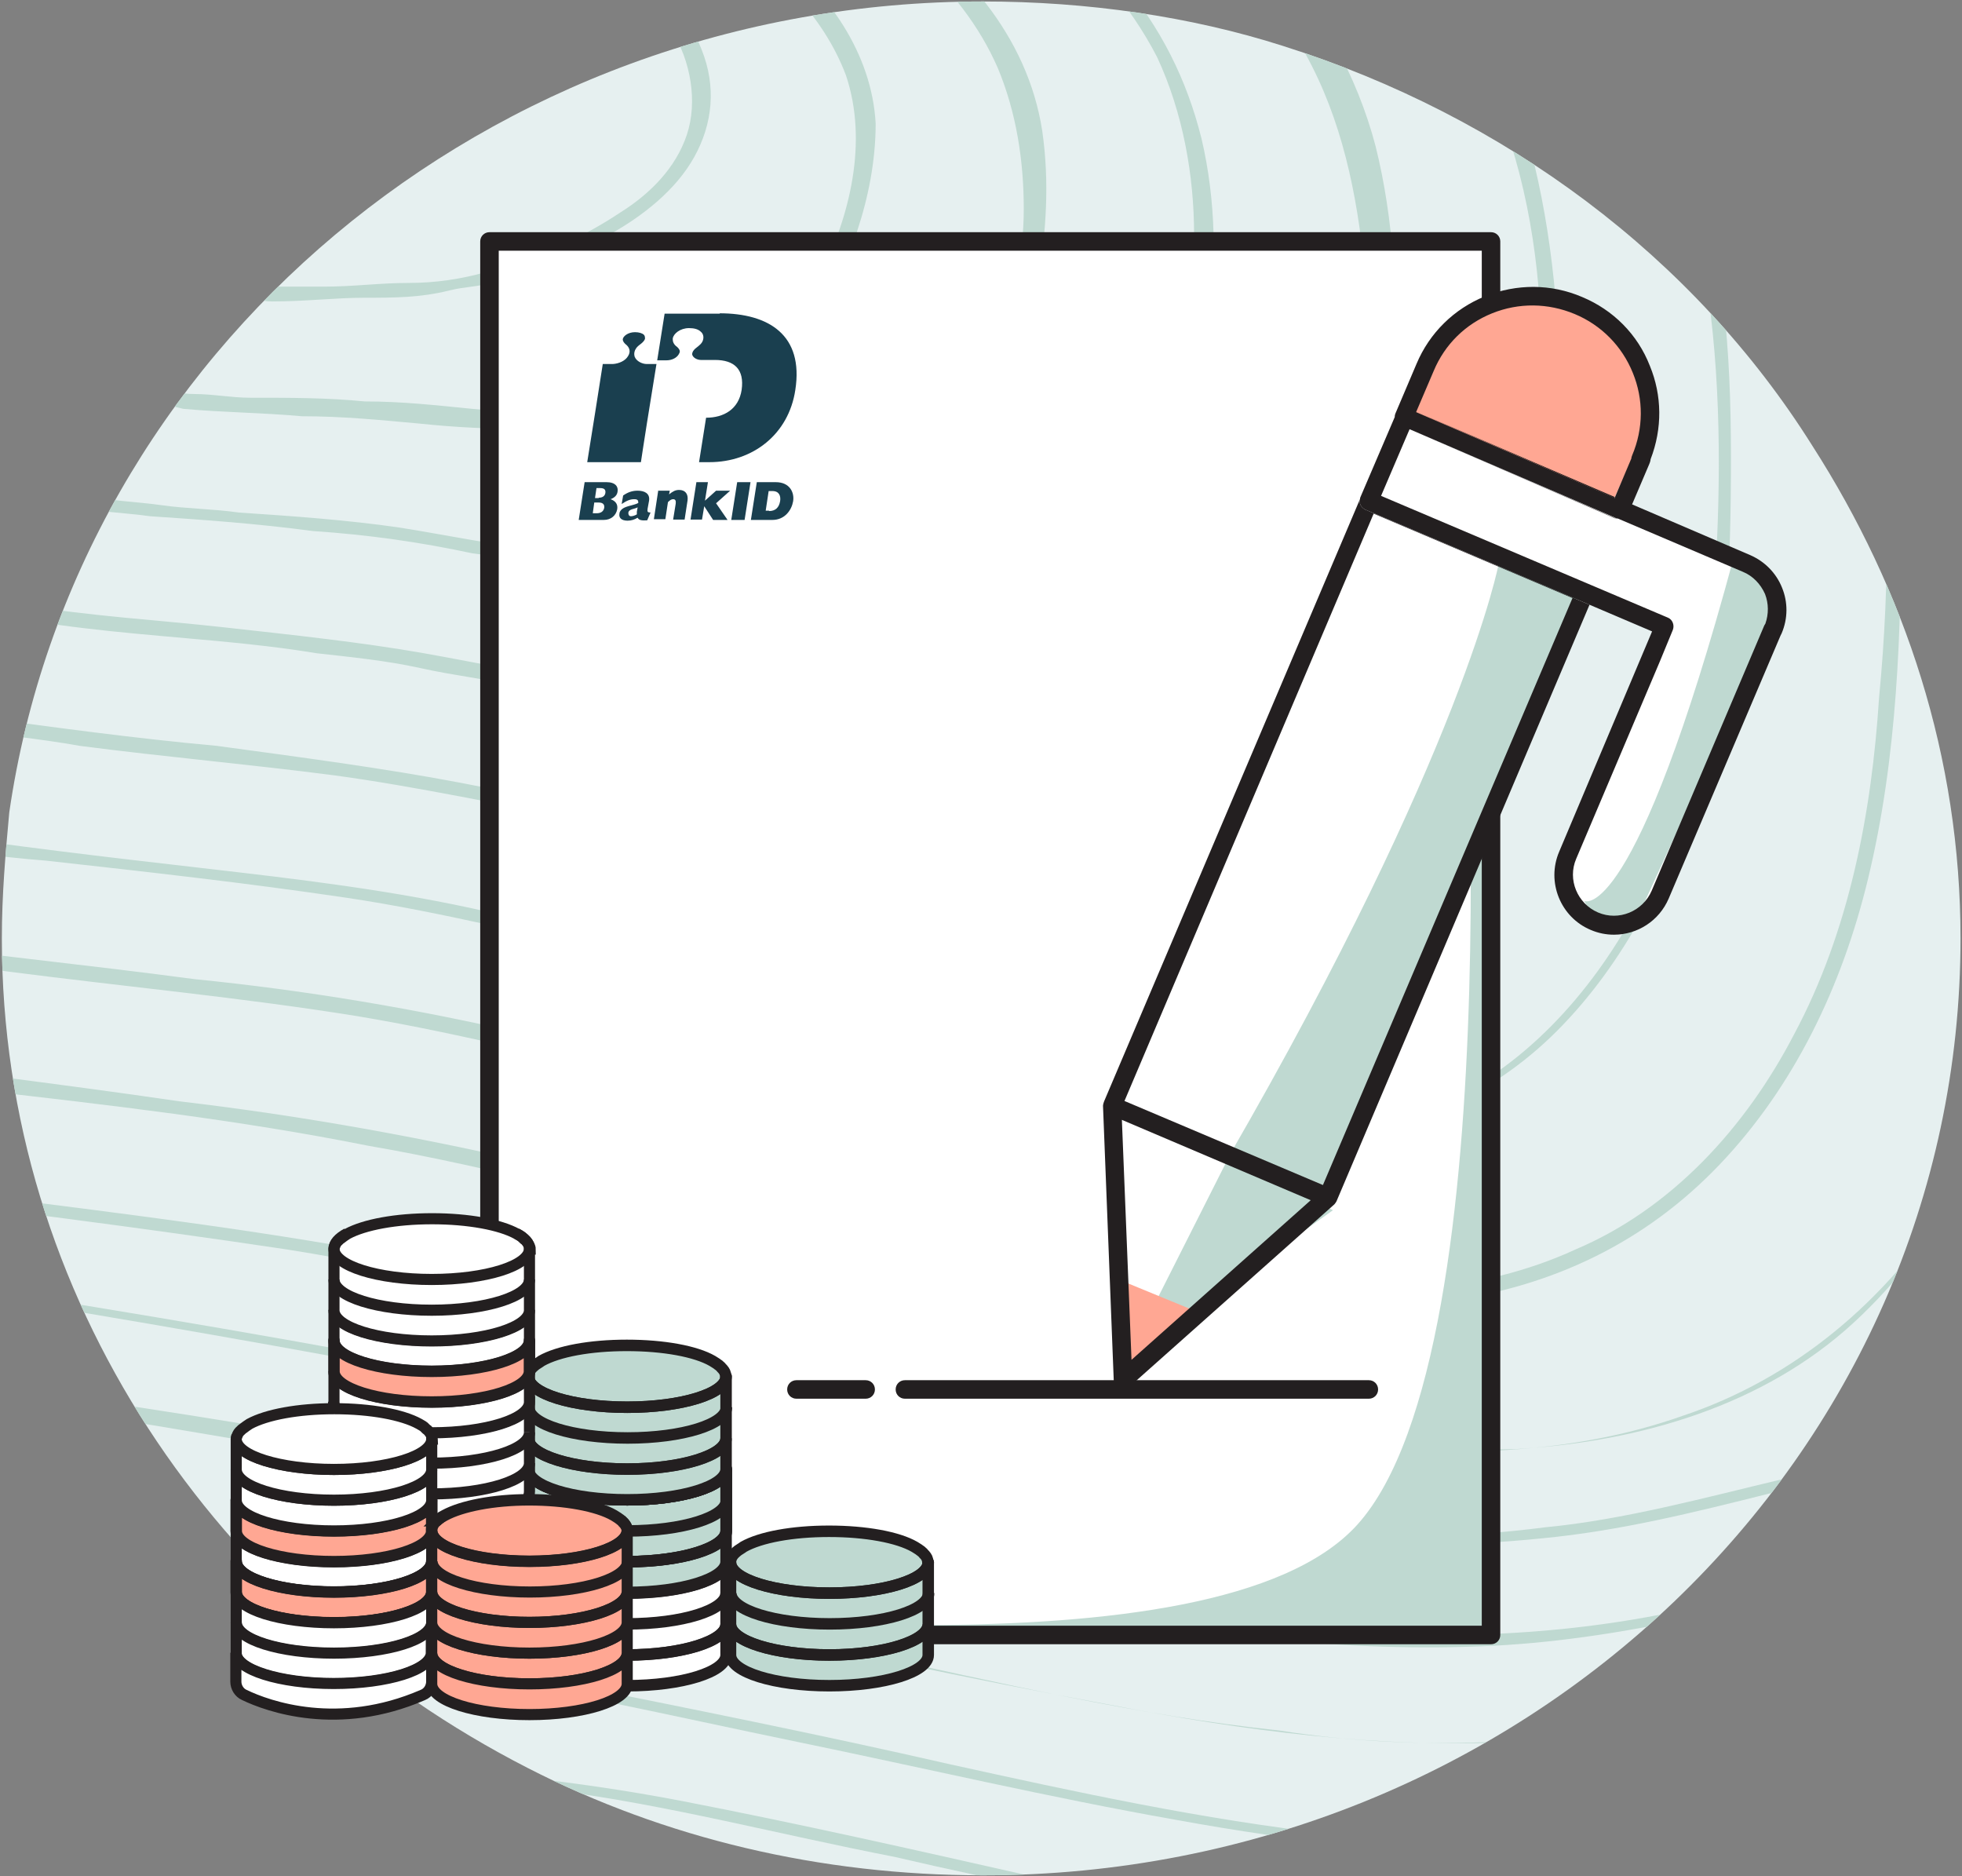 <?xml version="1.0" encoding="UTF-8"?><svg id="Layer_1" xmlns="http://www.w3.org/2000/svg" xmlns:xlink="http://www.w3.org/1999/xlink" viewBox="0 0 52.99 50.66"><rect x="0" y="0" width="52.99" height="50.66" fill="#808080" stroke="none"/><defs><style>.cls-1,.cls-2,.cls-3,.cls-4,.cls-5,.cls-6{fill:none;}.cls-7{clip-path:url(#clippath);}.cls-8,.cls-9,.cls-10,.cls-2,.cls-3,.cls-4,.cls-5,.cls-6,.cls-11{stroke:#231f20;}.cls-8,.cls-12{fill:#bfd9d1;}.cls-8,.cls-10,.cls-2{stroke-linecap:round;}.cls-8,.cls-10,.cls-2,.cls-3,.cls-4,.cls-11{stroke-linejoin:round;}.cls-8,.cls-10,.cls-2,.cls-4,.cls-6{stroke-width:.31px;}.cls-9,.cls-13,.cls-11{fill:#fff;}.cls-9,.cls-3,.cls-5,.cls-11{stroke-width:.3px;}.cls-9,.cls-5,.cls-6{stroke-miterlimit:10;}.cls-14{fill:#f0922e;}.cls-15{fill:#e6f0f0;}.cls-16,.cls-10{fill:#ffa793;}.cls-17{fill:#231f20;}.cls-18{fill:#1a3f4f;}</style><clipPath id="clippath"><path class="cls-1" d="M48.95,12.04c2.5,3.9,4,8.4,4,13.3,0,14-11.8,25.3-26.4,25.3-4.4,0-8.6-1-12.3-2.9h0C5.85,43.44,.05,35.04,.05,25.34c0-1.2,.1-2.3,.2-3.4H.25C2.05,9.54,13.15,.04,26.55,.04c2.8,0,5.6,.4,8.1,1.2,6,1.9,11.1,5.7,14.3,10.8"/></clipPath></defs><g><path id="SVGID" class="cls-15" d="M48.95,12.04c2.5,3.9,4,8.4,4,13.3,0,14-11.8,25.3-26.4,25.3-4.4,0-8.6-1-12.3-2.9h0C5.85,43.44,.05,35.04,.05,25.34c0-1.2,.1-2.3,.2-3.4H.25C2.05,9.54,13.15,.04,26.55,.04c2.8,0,5.6,.4,8.1,1.2,6,1.9,11.1,5.7,14.3,10.8"/><g class="cls-7"><g><path class="cls-12" d="M14.05,34.63h0c-7.5-1.8-15.4-2.2-23-3.6-3.3-.6-7.2-1-9.2-4.1-.7-1.2-1.2-2.5-1.4-3.8-.4-1.6-.6-3.3-.8-4.9-.4-3.7-.2-7.5,.8-11.1,.8-2.8,2-5.5,3.8-7.9,1.7-2.4,3.9-4.4,6.2-6.2,2.7-2.1,5.6-3.8,8.8-4.9,3.2-1.1,6.5-1.7,9.9-2.3,1.7-.3,3.4-.6,5.1-.9,2-.3,3.9-.7,5.9-.7,2-.1,3.9,.2,5.9,.7,1.8,.5,3.5,1.1,5.3,1.8,3.5,1.3,7,2.7,10.4,4.5,2.9,1.6,5.7,3.6,8,6,2.3,2.5,3.9,5.5,4.9,8.8,.9,3.3,1.2,6.8,1.3,10.3,0,3.7-.1,7.5-1.1,11.1-.9,3.1-2.4,6.1-4.8,8.3-2.4,2.2-5.7,3.2-9.1,3.4-3.3,.1-6.5-.3-9.8-.8-3.9-.5-7.7-1.3-11.4-2.3-2.1-.5-3.9-.9-5.7-1.4-.1,0-.6,.2-.4,.2,3.8,.9,7.7,1.9,11.5,2.7,3.5,.7,7.1,1.2,10.7,1.5,3.2,.3,6.5,.3,9.6-.8,3-1,5.5-3.1,7.2-5.8,1.9-3,2.8-6.5,3.2-10,.4-3.7,.4-7.4,.1-11.1-.4-3.3-1.2-6.9-2.9-10-1.6-3-3.9-5.4-6.6-7.5-2.9-2.2-6.1-3.8-9.5-5.2-1.7-.7-3.5-1.4-5.3-2.1s-3.7-1.4-5.6-1.8c-1.9-.5-3.7-.7-5.6-.7s-4,.3-5.9,.7c-3.5,.6-7,1.1-10.4,1.9-3.4,.8-6.6,1.7-9.6,3.3-2.8,1.5-5.4,3.5-7.7,5.7C-15.25-2.36-17.05,.04-18.45,2.64c-1.5,2.9-2.3,6-2.6,9.3-.4,3.7,0,7.5,.7,11.2,.3,1.4,.7,2.8,1.5,4s1.9,2.1,3.3,2.7c1.8,.8,3.7,1.1,5.6,1.4s3.8,.6,5.7,.9c4,.5,8,1,12,1.6,1.9,.3,3.8,.7,5.7,1.2,.4,0,.8-.2,.6-.3h0Z"/><path class="cls-12" d="M13.45-13.06h0c3.4-.6,6.9-1.1,10.3-.4,1.7,.4,3.3,.9,4.9,1.5s3.1,1.2,4.6,1.8c5.6,2.3,11.3,5.5,14.6,10.8,1.6,2.6,2.4,5.7,2.8,8.7,.4,3.1,.4,6.4,.1,9.5-.2,3.1-.8,6.3-2.3,9.1-1.3,2.5-3.3,4.7-5.9,5.8-2.6,1.2-5.6,1.3-8.5,1.1-3-.2-6-.6-9-1.1-3.4-.6-6.8-1.4-10.1-2.2-3.4-.8-6.7-1.4-10.1-1.8-3.4-.5-6.9-.9-10.3-1.4-1.7-.3-3.4-.5-5.1-1-1.5-.4-3-1-4-2.2s-1.5-2.6-1.8-4c-.4-1.6-.6-3.3-.7-4.9-.3-3.3,0-6.6,.8-9.8,.7-2.5,1.9-4.9,3.4-6.9,1.5-2.1,3.4-3.9,5.5-5.5,2.4-1.8,4.9-3.3,7.7-4.3,2.8-1,5.7-1.6,8.6-2.1,1.6-.2,3-.5,4.5-.7,.3-.1,.2-.4-.1-.4-6,1-12.2,1.8-17.6,5-2.4,1.4-4.6,3.2-6.6,5.2-1.8,1.8-3.4,4-4.5,6.3-1.3,2.7-2,5.5-2.2,8.5-.3,3.4,0,6.9,.8,10.2,.3,1.4,.9,2.8,1.9,3.9s2.5,1.7,3.9,2.1c1.7,.4,3.4,.7,5.1,1,1.8,.3,3.5,.5,5.3,.7,3.5,.4,7,.8,10.5,1.5,3.5,.6,6.9,1.6,10.4,2.3,3.3,.7,6.6,1.3,9.9,1.7,2.9,.3,5.9,.6,8.8,.2,2.9-.4,5.4-1.6,7.4-3.7,2-2.1,3.3-4.8,4-7.7,.8-3.3,.9-6.7,.9-10,0-3.1-.4-6.3-1.4-9.3-1-2.9-2.6-5.5-4.8-7.7s-4.8-3.9-7.5-5.3c-3-1.5-6.2-2.7-9.3-3.9-1.6-.6-3.2-1.1-4.9-1.4-1.7-.3-3.4-.4-5.2-.3-1.7,.1-3.4,.4-5.1,.7-.1,.1,0,.4,.3,.4h0Z"/><path class="cls-12" d="M13.45-11.46h0c3-.5,6.1-.9,9.1-.3,1.5,.3,2.9,.8,4.3,1.3s2.7,1,4.1,1.6c4.9,2.1,9.9,4.9,12.8,9.6,2.8,4.7,2.9,10.6,2.5,15.9-.2,2.8-.8,5.6-2.1,8-1.2,2.2-3,4.2-5.3,5.2-2.4,1-5,1.1-7.6,1-2.7-.2-5.5-.5-8.2-1-3-.5-5.9-1.2-8.8-1.9-3-.7-6-1.2-9-1.5-3-.4-6-.7-9-1.1-1.5-.2-3-.4-4.4-.9-1.3-.4-2.5-1-3.3-2-.8-1.1-1.2-2.4-1.4-3.7-.3-1.4-.5-2.9-.6-4.4-.2-2.9,.1-5.8,.9-8.5,.5-2.2,1.5-4.3,2.9-6.1,1.4-1.8,3-3.4,4.8-4.9,2.1-1.6,4.3-2.9,6.8-3.8s5-1.4,7.6-1.9c1.3-.2,2.6-.4,3.9-.6,.1,0,.3-.1,.3-.2s-.1-.1-.2-.1c-5.3,1-10.7,1.7-15.5,4.3-2.1,1.3-4.1,2.8-5.9,4.6-1.6,1.6-3,3.5-4.1,5.5-2.6,5-2.7,11-1.6,16.4,.3,1.3,.7,2.6,1.5,3.7s2,1.6,3.3,2c1.4,.4,2.9,.6,4.4,.9,1.5,.2,3.1,.4,4.6,.6,3.1,.4,6.3,.7,9.4,1.2,3,.5,6,1.3,9.1,2,3,.6,6,1.1,9,1.4,2.6,.3,5.2,.5,7.7,.1,2.6-.4,4.8-1.3,6.6-3.1,1.8-1.8,3.1-4.3,3.8-6.8,.8-2.8,.9-5.8,.9-8.7s-.2-5.6-1.1-8.2c-.8-2.6-2.2-4.9-4.1-6.8-1.9-1.9-4.1-3.5-6.5-4.7-2.6-1.4-5.5-2.5-8.3-3.5-1.4-.5-2.8-1-4.3-1.3s-3-.4-4.5-.2c-1.5,.1-3,.4-4.5,.6-.1,0-.3,.1-.3,.2,.1,.1,.2,.1,.3,.1h0Z"/><path class="cls-12" d="M13.55-9.66h0c2.6-.4,5.3-.8,7.9-.2,1.3,.3,2.5,.7,3.7,1.1,1.2,.5,2.3,.9,3.5,1.4,4.2,1.8,8.5,4.3,10.9,8.4,1.2,2,1.8,4.4,2,6.7,.2,2.4,.1,4.9-.1,7.3-.3,2.4-.8,4.7-2.1,6.8-1.1,1.9-2.7,3.4-4.7,4.3-2,.8-4.3,.9-6.5,.8-2.4-.1-4.8-.4-7.2-.8-2.6-.4-5.1-1-7.7-1.5-2.6-.6-5.2-.9-7.8-1.2-2.6-.3-5.2-.6-7.8-1-1.3-.2-2.6-.4-3.8-.8-1.1-.4-2-1-2.6-1.9-.6-1-.9-2.2-1.1-3.4-.2-1.3-.4-2.6-.4-3.9-.1-2.4,.2-4.9,.9-7.3C-8.16,1.34-5.56-1.76-2.36-4.26c1.8-1.4,3.8-2.5,5.9-3.3,2.2-.7,4.4-1.2,6.6-1.6,1.2-.2,2.3-.3,3.4-.5,.1,0,.3-.1,.3-.2s-.1-.2-.2-.2c-4.7,.8-9.4,1.4-13.5,3.7-1.9,1.1-3.6,2.4-5.2,4-1.4,1.4-2.7,3-3.6,4.8-2.3,4.3-2.5,9.4-1.6,14.2,.2,1.1,.5,2.3,1.1,3.3s1.5,1.6,2.6,2c1.2,.4,2.5,.6,3.8,.8,1.3,.2,2.7,.4,4,.5,2.7,.3,5.4,.6,8.1,1s5.3,1.1,7.9,1.6c2.6,.5,5.2,.9,7.9,1.2,2.2,.2,4.5,.4,6.7,.1,2.2-.3,4.3-1.1,6-2.7,1.6-1.6,2.7-3.5,3.3-5.6,.8-2.4,1-5.1,1-7.6s-.2-4.9-.8-7.2c-.7-2.2-1.8-4.3-3.4-6-1.6-1.7-3.6-3.1-5.7-4.2-2.2-1.2-4.6-2.1-7-3-1.2-.5-2.5-.9-3.7-1.1-1.3-.3-2.6-.3-4-.3-1.3,.1-2.6,.3-3.9,.5-.1,0-.3,.1-.3,.2-.1,.2,.1,.2,.2,.2h.01Z"/><path class="cls-12" d="M13.65-7.96h0c2.2-.3,4.4-.6,6.6-.1,1.1,.2,2.1,.6,3.1,1s2,.8,2.9,1.2c3.6,1.6,7.1,3.8,9,7.3,1,1.8,1.4,3.8,1.6,5.8,.1,2,0,4.1-.3,6.1s-.9,4-2,5.6c-1,1.5-2.4,2.8-4.1,3.4-1.7,.6-3.7,.7-5.5,.6-2.1-.1-4.1-.3-6.1-.6-2.2-.3-4.3-.8-6.4-1.2-2.1-.4-4.4-.7-6.6-1-2.2-.2-4.4-.5-6.6-.8-1-.2-2.1-.3-3.1-.7-.9-.4-1.5-1.1-1.9-1.9-.4-.9-.6-2-.7-3-.1-1.1-.2-2.2-.2-3.3,0-2,.3-4,1-6C-4.56,1.24-2.26-1.37,.44-3.46c1.5-1.2,3.2-2.1,5-2.7,1.8-.6,3.7-1,5.5-1.4,.8-.1,1.7-.2,2.7-.4,.1,0,.3-.1,.3-.2s-.1-.2-.2-.2c-4,.6-8,1.2-11.5,3.1C.65-4.36-.85-3.16-2.15-1.86-3.35-.66-4.45,.64-5.25,2.14c-2,3.6-2.3,7.8-1.8,11.8,.1,1,.3,2.1,.8,3,.4,.8,1,1.5,1.9,1.9,1,.5,2.1,.6,3.1,.8,1.1,.2,2.3,.3,3.4,.5,2.3,.3,4.6,.5,6.9,.8,2.2,.3,4.5,.8,6.7,1.2,2.2,.4,4.5,.8,6.8,.9,1.9,.1,3.8,.3,5.7,.1,1.9-.2,3.7-.8,5.2-2.1,1.4-1.2,2.4-2.9,3.1-4.6,.7-2,1-4.2,1.1-6.4,.1-2,0-4.1-.5-6.1-.5-1.9-1.5-3.7-2.8-5.1-1.3-1.5-3-2.7-4.7-3.7-1.9-1-3.9-1.9-5.9-2.6-1-.4-2.1-.7-3.2-1-1.1-.2-2.2-.3-3.4-.2-1.1,.1-2.2,.2-3.3,.4-.1,0-.3,.1-.3,.2-.2,.1,0,.1,.1,.1h0Z"/><path class="cls-12" d="M13.75-6.26h0c1.8-.3,3.6-.4,5.4-.1,.9,.2,1.7,.5,2.5,.8s1.6,.6,2.4,1c2.9,1.3,5.7,3.2,7.2,6.1,.7,1.5,1,3.2,1,4.8,0,1.7-.2,3.4-.5,5-.4,1.6-.9,3.2-1.9,4.5-.9,1.2-2.1,2.1-3.6,2.6-1.4,.5-3,.5-4.5,.5-1.7,0-3.4-.2-5.1-.4-1.7-.2-3.5-.6-5.2-.9s-3.6-.5-5.4-.7c-1.8-.2-3.6-.3-5.4-.6-.8-.1-1.7-.3-2.4-.7-.6-.4-.9-1.1-1.2-1.9-.1-.8-.2-1.7-.3-2.5-.1-.9-.1-1.8-.1-2.7,.1-1.6,.4-3.3,1-4.8C-1.35,1.14,.55-.96,2.75-2.66c1.2-.9,2.6-1.7,4.1-2.2,1.5-.5,3-.8,4.5-1.1,.8-.1,1.6-.2,2.4-.3,.1,0,.3-.1,.3-.2s-.1-.2-.2-.2c-3.2,.5-6.4,1-9.3,2.5C3.05-3.36,1.85-2.46,.75-1.46-.25-.46-1.15,.64-1.95,1.84c-1.7,2.9-2.1,6.3-1.8,9.6,.1,.9,.2,1.7,.4,2.6,.2,.7,.6,1.4,1.2,1.8,.7,.5,1.5,.7,2.4,.8,.9,.2,1.8,.3,2.7,.4,1.9,.2,3.8,.3,5.6,.6,.9,.1,1.9,.2,2.8,.4,.9,.2,1.8,.3,2.7,.5,1.8,.3,3.7,.6,5.5,.7,1.6,.1,3.2,.2,4.8,0s3.1-.6,4.4-1.6,2.1-2.2,2.7-3.6c.7-1.6,1-3.4,1.2-5.2,.2-1.7,.2-3.4-.2-5.1-.4-1.6-1.1-3-2.2-4.3-1.1-1.2-2.4-2.3-3.7-3.1-1.5-.9-3.2-1.6-4.8-2.2-.8-.3-1.7-.6-2.6-.8-.9-.2-1.8-.3-2.7-.2-.9,0-1.8,.2-2.7,.3-.1,0-.3,.1-.3,.2s.2,.1,.3,.1h0Z"/><path class="cls-12" d="M13.75-4.66h0c1.4-.2,2.8-.3,4.2,.1,1.3,.3,2.5,.8,3.7,1.4,2.2,1.1,4.3,2.7,5.3,5,.5,1.2,.7,2.5,.7,3.8s-.3,2.6-.7,3.9c-.7,2.3-2.2,4.5-4.7,5.2-1.1,.2-2.3,.3-3.5,.3-1.3,0-2.7,0-4-.2-1.4-.1-2.7-.4-4-.6-1.4-.2-2.8-.3-4.3-.4-.7-.1-1.4-.1-2.1-.2-.7-.1-1.4-.1-2.1-.3-.6-.1-1.2-.4-1.5-.9-.3-.5-.4-1.1-.5-1.7-.4-2.5-.1-5.3,.9-7.7C2.05,1.04,3.55-.66,5.34-1.96c1.9-1.3,4.2-2,6.6-2.4,.6-.1,1.2-.2,1.8-.3,.1,0,.3-.1,.3-.2s-.2-.1-.2-.1c-2.5,.3-5,.8-7.3,1.9-1.1,.5-2,1.3-2.9,2.1C2.85-.06,2.05,.74,1.45,1.64,.05,3.84-.45,6.44-.45,8.94c0,.7,.1,1.4,.2,2.1,.1,.6,.2,1.2,.6,1.7,.3,.5,1,.8,1.6,.9,.7,.2,1.4,.2,2.1,.3,1.5,.1,2.9,.2,4.4,.4,1.5,.1,2.9,.3,4.3,.6,1.4,.2,2.9,.3,4.3,.4,1.3,0,2.5,0,3.8-.1,1.2-.1,2.5-.5,3.5-1.2,1.1-.7,1.8-1.6,2.4-2.6,.7-1.2,1-2.5,1.3-3.9,.2-1.3,.3-2.6,.1-4-.4-2.6-2.2-4.6-4.4-6-1.1-.7-2.3-1.3-3.6-1.7-1.3-.5-2.7-.8-4.1-.8-.7,0-1.4,.1-2.1,.2-.1,0-.3,.1-.3,.2-.1,0,.1,0,.1-.1h0Z"/><path class="cls-12" d="M13.85-2.86h0c1-.1,2-.1,3,.1,.9,.2,1.8,.6,2.6,1,1.5,.9,2.8,2.2,3.4,3.8,.6,1.8,.1,3.8-.7,5.4-.4,.8-.9,1.5-1.6,2-.7,.6-1.5,.9-2.3,1.2-.9,.2-1.7,.3-2.6,.4-1,.1-1.9,.1-2.9,0s-1.9-.2-2.9-.2c-1-.1-2-.1-3.1-.1-.5,0-1-.1-1.5-.1-.4,0-.9-.1-1.2-.4-.3-.3-.4-.7-.4-1.1-.1-.5-.1-1-.1-1.5,0-1.8,.3-3.6,1.2-5.2C5.45,1.04,6.65-.06,7.95-.96c1.4-.9,3-1.4,4.7-1.7,.4-.1,.8-.1,1.2-.2,.1,0,.3-.1,.3-.2s-.1-.2-.2-.2c-1.8,.2-3.6,.5-5.3,1.3C7.15-1.16,5.85,.04,4.85,1.44c-1.1,1.5-1.6,3.2-1.8,5-.1,1-.1,2.1,.1,3.1,.1,.4,.2,.8,.6,1.1,.3,.2,.8,.3,1.2,.4,1.1,.1,2.1,.1,3.2,.2,1.1,0,2.1,.1,3.2,.2,1.9,.2,3.9,.2,5.8-.1,.9-.1,1.8-.3,2.7-.8,.8-.4,1.5-1,2-1.8,.6-.7,1-1.6,1.3-2.5s.5-1.9,.5-2.9c-.1-1.9-1.3-3.6-2.8-4.7-.7-.6-1.6-1-2.4-1.3-.9-.4-1.9-.6-3-.6-.5,0-1,0-1.6,.1-.1,0-.3,.1-.3,.2,.1,.1,.2,.1,.3,.1h0Z"/><path class="cls-12" d="M13.15,7.34h0c-.7,.2-1.4,.3-2.1,.3-.8,0-1.5,.1-2.3,.1h-1.2c-.3,0-.6,0-.7-.3-.1-.2,0-.6,0-.8v-.8c.2-2,1.1-4,2.7-5.3,1.6-1.3,3.8-1.9,5.9-1.5,1.1,.2,2.1,.8,2.7,1.8,.5,.8,.7,1.9,.4,2.8-.3,.9-1,1.6-1.8,2.1-.9,.6-1.8,1-2.8,1.4-.3,0-.5,.1-.8,.2-.1,0-.2,.1-.2,.2s.2,.1,.3,.1c1.1-.3,2.2-.7,3.2-1.3,.9-.5,1.8-1.2,2.3-2.1s.6-1.9,.2-2.9c-.2-.5-.5-1.1-1-1.5-.4-.4-1-.7-1.5-.9-2.2-.8-4.8-.3-6.7,1-1.9,1.2-3,3.1-3.3,5.3-.1,.6-.2,1.1-.2,1.7,0,.3,0,.6,.2,.9,.2,.2,.6,.3,.9,.3,.9,0,1.7-.1,2.5-.1s1.5,0,2.3-.2c.4-.1,.8-.1,1.1-.2,.1,0,.2-.1,.2-.2,0-.2-.2-.2-.3-.1h0Z"/><path class="cls-12" d="M-29.35,28.54h0c1.2,.2,2.4,.4,3.7,.6,1.1,.2,2.2,.4,3.3,.6,1,.3,2,.6,2.7,1.3,.8,.7,1.3,1.6,1.7,2.6,1.8,4.1,2.8,8.6,2.8,13.1,0,2,0,3.9,.2,5.9,.2,1.7,.6,3.3,1.3,4.9,.7,1.7,1.5,3.2,2.5,4.7,.5,.8,1.1,1.6,1.7,2.3,.6,.7,1.4,1.3,2.1,1.7,1.6,.9,3.3,1.5,4.9,2.5,1.6,1,2.9,2.3,3.9,3.9s1.5,3.3,1.6,5.1c.1,1.9-.5,3.9-1.3,5.6-1.8,3.6-5,6.4-8.2,8.7-3.2,2.3-7.2,4.2-11.1,5.5-8.6,2.8-17.8,3.1-26.8,2.1-4.7-.6-9.3-1.4-13.9-2.6-4.3-1.1-8.6-2.5-12.4-4.7-1.8-1-3.5-2.2-4.7-3.9-1.3-1.7-1.9-3.8-2.2-5.9-.6-3.7-1-7.5-1.2-11.2-.3-7.5,.6-15.3,3.6-22.3s8.3-12.8,14.9-16.5c3.2-1.8,6.8-3.1,10.4-3.9,4.4-.9,9-1.1,13.5-.8,2.4,.1,4.7,.4,7,.7,.1,0,.6-.2,.3-.2-8.7-1.2-17.8-1.4-26.2,1.7-7.1,2.6-13.3,7.5-17.5,13.8-4.3,6.4-6.1,14.1-6.5,21.8-.2,3.9-.1,7.8,.4,11.7,.2,1.9,.4,3.8,.8,5.7,.4,2.1,1,4.1,2.2,5.8,1.3,1.7,3.1,3,4.9,4s4,2,6,2.7c4.3,1.6,8.8,2.5,13.3,3.4,9.2,1.7,18.8,2.4,28.1,.5,8-1.6,16-5,21.8-10.8,2.8-2.7,5.2-6.2,5.3-10.2,.1-3.7-2-7.3-5-9.4-1.5-1.1-3.3-1.7-5-2.6-.8-.4-1.6-1-2.2-1.6-.8-.8-1.4-1.7-2-2.6-2-3-3.4-6.3-3.8-9.9-.3-2-.2-4.1-.2-6.1-.1-2.4-.4-4.7-.9-7-.5-2.2-1.2-4.4-2.2-6.4-.4-.9-1-1.7-1.8-2.3-.8-.6-1.7-.9-2.7-1.1-2.2-.5-4.5-.8-6.8-1.1-.1-.1-.6,.1-.3,.2h0Z"/><path class="cls-12" d="M3.35,70.54c-2.7-3.1-6.5-4.8-9.4-7.6-1.4-1.3-2.5-2.9-3.2-4.7-.7-1.6-1-3.4-1.2-5.1-.4-3.5-.3-7.1-1.2-10.6-.5-1.9-1.4-3.7-2-5.6-.3-.9-.6-2-.4-3,.1-.6,.5-.9,1.1-.8,.5,0,1.1,.1,1.6,.2,9.1,1.3,18.2,2.8,27.2,4.6,8.5,1.7,17,4.5,25.8,3.6,2.1-.2,4.1-.7,6.1-1.2,2.1-.5,4.2-1,6.3-.8,3.8,.3,6.6,3.3,9.1,5.9,2.7,2.9,5,6.1,6.5,9.8s2,7.3,1.8,11.1c-.5,7.6-3.9,14.7-9.4,19.8-5.5,5.2-12.8,8.4-20.3,9.5-4.4,.7-8.8,.6-13.2,.2-3.7-.4-7.5-.8-10.9-2.5-3.1-1.6-5.7-4-7.2-7.1-1.8-3.5-2.6-7.4-4.1-11-.9-1.7-1.8-3.3-3-4.7-.1-.1-.6,0-.5,.2,2.6,3.1,3.7,7,4.9,10.7,.6,1.9,1.4,3.8,2.4,5.6,.9,1.5,2,2.9,3.3,4,2.6,2.3,5.8,3.7,9.1,4.3,2.1,.4,4.2,.6,6.3,.8,2.3,.2,4.5,.3,6.8,.3,8-.2,15.9-2.3,22.5-6.8,6.3-4.3,11-10.5,12.9-17.9,.9-3.7,1.2-7.5,.6-11.3-.6-3.9-2.2-7.6-4.5-10.8-1.1-1.6-2.4-3.1-3.8-4.6-1.3-1.4-2.6-2.7-4.1-3.8s-3.1-1.9-5-2c-2-.2-4.1,.2-6.1,.7-2.1,.5-4.3,1.1-6.4,1.3-2.3,.3-4.5,.3-6.8,.1-4.6-.3-9-1.4-13.5-2.4-9.1-2.1-18.3-3.6-27.5-5-1.2-.2-2.3-.4-3.5-.5-1.1-.2-2.2-.4-3.3-.5-.7-.1-1.5,.1-1.8,.8-.4,.8-.1,2,.1,2.8,.5,2,1.5,3.8,2.1,5.8,.5,1.8,.7,3.6,.8,5.5,.3,3.6,.3,7.3,1.7,10.7,.7,1.7,1.8,3.3,3.1,4.6,1.5,1.4,3.1,2.6,4.8,3.8,1.7,1.2,3.4,2.4,4.7,3.9,.3,0,.8-.2,.7-.3h0Z"/><path class="cls-12" d="M-8.85,36.94h0c.4-.3,1.2-.1,1.7,0s1.1,.1,1.6,.2c1.1,.1,2.1,.3,3.2,.4,2.1,.3,4.1,.6,6.2,.9,4.2,.7,8.3,1.4,12.5,2.3,4.1,.8,8,1.8,12,2.6s8,1.3,12,1.1c1.9-.1,3.7-.4,5.6-.8,1.9-.4,3.8-.9,5.7-1.1,1.9-.1,3.6,.1,5.2,1.1,1.5,.9,2.8,2.1,4,3.3,2.5,2.6,4.7,5.4,6.3,8.6,1.6,3.2,2.4,6.6,2.4,10.2,.1,7-2.7,13.8-7.4,18.9-4.7,5-11,8.3-17.7,9.7-4.1,.8-8.2,1-12.3,.7-2-.1-4.1-.4-6.1-.7-1.6-.2-3.1-.6-4.6-1.2-2.9-1.2-5.5-3.1-7.3-5.7-2-2.9-2.8-6.5-4-9.8-.6-1.6-1.3-3.3-2.2-4.7-1-1.5-2.3-2.8-3.7-4-2.9-2.3-6.2-4.2-8.2-7.4-1.7-2.8-2-6.1-2.2-9.3-.1-1.7-.2-3.3-.5-5s-.8-3.4-1.5-5c-.4-.9-.7-1.7-.9-2.7-.1-.7-.4-2,.2-2.6,.1-.1-.4,0-.5,0-.6,.6-.4,1.7-.3,2.5,.2,1,.5,1.9,.9,2.8,.7,1.7,1.2,3.3,1.5,5.1,.5,3.3,.4,6.7,1.1,10,.4,1.7,1,3.3,1.9,4.7,1,1.5,2.3,2.8,3.8,3.9,1.5,1.2,3.1,2.2,4.6,3.4,1.5,1.2,2.8,2.7,3.8,4.4,1.8,3.2,2.5,6.8,3.9,10.2,.7,1.6,1.5,3.1,2.5,4.5,1,1.2,2.2,2.3,3.5,3.1,1.3,.9,2.7,1.5,4.1,2,1.7,.6,3.4,.8,5.1,1.1,4,.5,8.1,.8,12.2,.4,7.1-.6,14-3,19.7-7.4,5.5-4.3,9.4-10.4,10.7-17.3,.6-3.5,.6-7.1-.3-10.5-.9-3.6-2.7-7-5-9.9-1.1-1.4-2.3-2.7-3.5-3.9s-2.6-2.4-4.1-3.1c-3.3-1.6-7.3-.4-10.7,.4-4.2,1-8.4,1-12.6,.4-4.2-.5-8.3-1.5-12.4-2.5-8.4-1.9-17-3.3-25.6-4.4-1-.1-2-.3-3-.4-.6-.1-1.3-.1-1.8,.3-.1,.3,.1,.3,.1,.3,.1,0,.3-.1,.4-.1h0Z"/><path class="cls-12" d="M-4.05,40.63c.4-.3,1-.1,1.4-.1,.5,0,1,.1,1.5,.1,.9,.1,1.9,.2,2.8,.3,1.9,.2,3.9,.5,5.8,.7,3.8,.6,7.5,1.3,11.3,2.1,3.7,.8,7.4,1.6,11.2,2.3,3.6,.7,7.3,1.2,11.1,1,1.8-.1,3.5-.3,5.2-.7,1.8-.4,3.5-.9,5.4-1,1.7-.1,3.3,.2,4.7,1.1,1.3,.8,2.5,1.9,3.6,3,2.3,2.4,4.3,5,5.7,8,1.4,2.9,2.1,6,2.1,9.2,.1,6.4-2.4,12.7-6.7,17.3-4.2,4.6-10,7.6-16.1,8.9-3.7,.8-7.5,1-11.3,.7-1.9-.1-3.7-.3-5.6-.6-1.4-.2-2.9-.5-4.2-1.1-2.6-1-5-2.7-6.7-5.1-1.9-2.7-2.7-6-3.8-9-.5-1.5-1.1-3-1.9-4.4-.9-1.5-2-2.7-3.3-3.8-2.6-2.1-5.6-3.9-7.4-6.8-1.6-2.6-1.9-5.6-2.2-8.6-.1-1.5-.2-3-.5-4.6s-.7-3.1-1.3-4.5c-.3-.8-.6-1.6-.8-2.4-.3-.3-.5-1.5,0-2,.1-.1,0-.1-.1-.1s-.3,.1-.3,.1c-.5,.6-.4,1.5-.2,2.2,.2,.9,.5,1.8,.8,2.6,.6,1.5,1.1,3,1.4,4.7,.5,3.1,.4,6.2,1,9.2,.3,1.5,.9,3,1.7,4.2,.9,1.4,2.2,2.6,3.5,3.7s2.8,2.1,4.1,3.2c1.4,1.1,2.5,2.5,3.3,4.1,1.6,3,2.3,6.3,3.5,9.4,.6,1.4,1.3,2.8,2.3,4,.9,1.1,2,2.1,3.2,2.9,2.5,1.6,5.3,2.4,8.3,2.8,3.7,.5,7.5,.7,11.2,.4,6.6-.5,13-2.8,18.2-6.8,5.1-4,8.6-9.6,9.7-15.9,.6-3.2,.5-6.5-.3-9.6-.8-3.3-2.4-6.3-4.4-9-1-1.3-2-2.5-3.2-3.6-1.1-1.1-2.3-2.2-3.7-2.9-3.1-1.7-6.7-.7-9.9,.1-1.8,.4-3.7,.7-5.6,.7-2,.1-4,0-5.9-.3-3.8-.4-7.6-1.3-11.3-2.1-3.8-.8-7.7-1.6-11.6-2.3-3.9-.7-7.8-1.2-11.8-1.7-.9-.1-1.8-.2-2.7-.3-.7-.1-1.4-.2-2,.3,.2,.1,.7,.1,.8,0h0Z"/><path class="cls-12" d="M.85,44.24c.3-.3,.9-.1,1.3-.1s.9,.1,1.3,.1c.8,.1,1.7,.1,2.5,.2,1.8,.2,3.5,.3,5.3,.6,3.5,.5,6.9,1.3,10.3,2s6.8,1.5,10.2,2.1c3.3,.6,6.6,1,10,.8,1.6-.1,3.2-.3,4.8-.6s3.2-.7,4.8-.8,3,.2,4.3,1c1.2,.8,2.3,1.7,3.3,2.8,2.1,2.2,3.8,4.6,5,7.3,1.2,2.7,1.9,5.6,1.9,8.5,.1,5.8-2.2,11.5-6.1,15.8-3.8,4.2-9,6.9-14.5,8.1-3.3,.7-6.8,.9-10.2,.7-1.7-.1-3.4-.3-5.1-.5-1.3-.2-2.6-.5-3.8-.9-2.4-.9-4.6-2.5-6.1-4.6-1.7-2.4-2.5-5.3-3.4-8-.5-1.4-1-2.8-1.7-4.1-.8-1.3-1.7-2.5-2.9-3.5-2.3-2-5.1-3.7-6.8-6.3-1.5-2.4-1.8-5.1-2.1-7.8-.1-1.4-.2-2.8-.4-4.1-.2-1.4-.7-2.8-1.2-4.1-.3-.7-.6-1.4-.7-2.2-.3-.8-.5-1.8,0-2.4,.1-.1-.4-.1-.5,0-.5,.5-.3,1.4-.2,2,.1,.8,.4,1.6,.8,2.4,.6,1.4,1,2.8,1.3,4.2,.5,2.8,.4,5.6,1,8.4,.3,1.4,.9,2.7,1.6,3.9,.9,1.3,2.1,2.4,3.3,3.4s2.5,2,3.7,3c1.2,1.1,2.1,2.4,2.9,3.8,1.4,2.7,2,5.8,3.2,8.5,1.1,2.5,2.7,4.7,5.1,6.2,1.1,.7,2.2,1.2,3.4,1.6,1.4,.4,2.8,.7,4.2,.8,3.4,.4,6.8,.6,10.2,.3,5.9-.5,11.7-2.6,16.4-6.3,2.3-1.8,4.2-3.9,5.7-6.4,1.6-2.5,2.6-5.3,3.1-8.3,.5-2.9,.4-5.8-.3-8.6-.7-3-2.1-5.9-4-8.3-.8-.9-1.8-2-2.8-3s-2.2-2-3.5-2.7c-2.8-1.4-6.1-.5-9,.1-7,1.4-14-.1-20.8-1.6-3.5-.8-7-1.5-10.5-2.2s-7-1.1-10.6-1.3c-.8-.1-1.6-.1-2.4-.2-.6,0-1.2-.1-1.7,.4-.1,.1,.1,.1,.1,.1,.1,0,.2-.1,.3-.2,0,0,0,0,0,0Z"/><path class="cls-12" d="M5.75,47.94h0c.3-.2,.8-.1,1.1-.1h1.2c.7,0,1.5,.1,2.2,.1,1.6,.1,3.1,.2,4.7,.4,3.1,.4,6.1,1.2,9.2,1.8,3,.7,6.1,1.3,9.1,1.8,3.1,.5,6.1,.8,9.2,.7,1.4-.1,2.9-.2,4.3-.5,1.4-.3,2.9-.6,4.4-.7,1.4,0,2.7,.2,3.9,1,1.1,.7,2.1,1.6,3,2.5,1.9,2,3.4,4.2,4.5,6.7,1,2.4,1.6,5,1.7,7.6,.1,5.2-1.9,10.3-5.4,14.2-3.4,3.8-8.1,6.4-13.1,7.5-3,.7-6,.8-9.1,.7-1.5-.1-3.1-.2-4.6-.4-1.2-.2-2.4-.4-3.5-.9-2.1-.8-4-2.2-5.4-4-1.6-2.1-2.3-4.7-3.2-7.2-.9-2.6-1.9-5.1-4-7-2-1.9-4.5-3.5-6.1-5.8-1.4-2.1-1.8-4.6-2-7.1-.1-1.3-.2-2.5-.4-3.7-.2-1.3-.6-2.5-1.1-3.7-.3-.6-.5-1.3-.7-2-.2-.6-.3-1.4,.1-1.9,.1-.1-.2-.1-.2-.1-.1,0-.2,.1-.3,.1-.4,.5-.3,1.3-.2,1.9,.2,.7,.4,1.4,.7,2.1,.5,1.2,.9,2.5,1.1,3.8,.4,2.5,.3,5.1,1,7.6,.3,1.2,.9,2.4,1.6,3.5,.8,1.1,1.9,2.1,2.9,3,1.1,.9,2.3,1.8,3.3,2.9,1,1.1,1.8,2.3,2.4,3.6,1.2,2.5,1.7,5.3,2.9,7.8,1,2.2,2.6,4,4.6,5.3,1,.6,2.1,1.1,3.2,1.4,1.3,.4,2.6,.6,3.9,.7,3,.3,6,.5,9,.2,5.3-.5,10.5-2.4,14.7-5.8,2-1.6,3.7-3.5,5.1-5.7,1.4-2.3,2.3-4.8,2.7-7.4,.4-2.6,.4-5.3-.3-7.9-.7-2.7-1.9-5.3-3.5-7.5-.8-1.1-1.6-2-2.5-3-.9-.9-1.9-1.8-3.1-2.4-2.5-1.3-5.5-.5-8.1,0-6.3,1.2-12.7-.1-18.9-1.4-3.1-.7-6.2-1.4-9.3-2-3.1-.6-6.3-.9-9.4-1-.7,0-1.4,0-2.1-.1-.5,0-1.1,0-1.6,.4-.2,.2,0,.1,0,.1,.1,0,.3,0,.4-.1h0Z"/></g></g></g><rect class="cls-13" x="13.22" y="6.33" width="27.05" height="37.63"/><path class="cls-12" d="M13.83,43.79v-.39c3.33-.04,18.95,2.07,22.83-2.23,4.31-4.78,2.81-25.28,2.81-25.28h.61l.18,28.25s-26.43-.35-26.43-.35Z"/><path class="cls-17" d="M40.27,44.4H13.22c-.14,0-.25-.11-.25-.25V6.52c0-.14,.11-.25,.25-.25h27.05c.14,0,.25,.11,.25,.25V44.15c0,.14-.11,.25-.25,.25Zm-26.8-.5h26.55V6.77H13.47V43.9Z"/><rect class="cls-13" x="27.8" y="19.5" width="17.73" height="6.33" transform="translate(1.47 47.55) rotate(-66.99)"/><path class="cls-16" d="M43.54,13.62l-5.68-2.21,.78-1.79c.59-1.32,2.54-1.97,3.91-1.4l.37,.15c1.38,.57,2.02,2.11,1.42,3.43l-.81,1.81h.01Z"/><path class="cls-12" d="M40.48,15.21s-.94,5.03-7.31,16.05l2.69,1.07,6.74-16.22-2.13-.9s0,0,.01,0Z"/><path class="cls-13" d="M37.87,11.41l5.76,2.49,3.46,1.47c.69,.29,1.01,1.09,.72,1.78l-3.04,7.16c-.29,.69-1.09,1.01-1.78,.72h0c-.69-.29-1.01-1.09-.72-1.78l2.26-5.33,.35-.85-2.28-.97-5.73-2.43,.99-2.26s0,0,.01,0Z"/><path class="cls-12" d="M42.8,24.33s1.34,.66,4.02-9.26c1.82,.7,1.52,1.28,.76,2.64s-3.45,7.28-3.45,7.28c0,0-.81,.42-1.34-.66h.01Z"/><g><path class="cls-17" d="M43.6,13.98l-5.53-2.39h0s5.53,2.4,5.53,2.4l.06,.02-.06-.03Z"/><path class="cls-17" d="M48.13,15.87c-.16-.4-.47-.71-.86-.88l-3.19-1.37,.46-1.08s.04-.09,.04-.14c.32-.83,.31-1.72-.02-2.52-.33-.85-.99-1.51-1.83-1.86-.84-.36-1.77-.36-2.62-.02-.84,.34-1.5,.99-1.85,1.82l-.57,1.34s-.02,.05-.02,.08v.02l-.93,2.17s-.01,.03-.01,.05c-.02,.04-.01,.1,.01,.14,.02,.06,.07,.11,.13,.14l6.06,2.57,1.69,.72-2.51,5.95c-.35,.82,.04,1.77,.85,2.11,.21,.09,.42,.13,.63,.13,.63,0,1.22-.37,1.48-.98l3.02-7.1s.02-.04,.03-.06c.17-.4,.17-.84,.01-1.23Zm-9.88-4.75l.47-1.1c.3-.72,.86-1.27,1.58-1.56,.72-.29,1.51-.28,2.23,.02,.72,.3,1.28,.87,1.57,1.59,.29,.71,.29,1.5-.02,2.23-.01,.03-.02,.05-.02,.08l-.44,1.04v.03s-5.37-2.32-5.37-2.32h0Zm9.43,5.72s-.02,.03-.03,.05l-3.04,7.16c-.24,.56-.89,.83-1.45,.59s-.83-.89-.59-1.45l2.26-5.33,.35-.85c.05-.13-.01-.28-.13-.33l-7.75-3.29,.77-1.8h0s5.53,2.38,5.53,2.38l.06,.03h.03l3.38,1.44c.27,.11,.48,.33,.6,.6,.1,.26,.1,.54,.01,.8Z"/></g><polygon class="cls-13" points="35.96 32.12 33.71 34.01 33.37 34.3 30.61 36.61 30.36 33.02 30.34 32.57 30.13 29.65 35.96 32.12"/><polygon class="cls-12" points="30.48 36.61 33.18 31.26 36 32.68 30.48 36.61"/><path class="cls-17" d="M30.3,30.23h0s5.1,2.18,5.1,2.18l-5.1-2.18Z"/><polygon class="cls-16" points="30.38 34.62 32.13 35.34 30.42 37.33 30.38 34.62"/><g><path class="cls-17" d="M30.37,29.72h0s5.36,2.29,5.36,2.29h0s-5.36-2.29-5.36-2.29Z"/><path class="cls-17" d="M36.87,13.76c-.06-.03-.11-.08-.13-.14-.02-.04-.03-.1-.01-.14l-6.91,16.26s-.03,.08-.03,.12l.29,7.41c0,.1,.06,.18,.15,.22,.03,.01,.07,.02,.1,.02,.06,0,.12-.02,.17-.06l5.54-4.93h0s.05-.06,.06-.09l6.83-16.1-6.06-2.57Zm-6.31,22.96l-.26-6.48h0s5.1,2.17,5.1,2.17l-4.84,4.31Zm5.17-4.72h0s-5.36-2.27-5.36-2.27h0s6.73-15.86,6.73-15.86l5.37,2.28-6.74,15.85Z"/></g><path class="cls-17" d="M38.25,11.12h0s5.36,2.33,5.36,2.33v-.03s-5.36-2.3-5.36-2.3Z"/><path class="cls-17" d="M36.97,37.77h-12.53c-.14,0-.25-.11-.25-.25s.11-.25,.25-.25h12.53c.14,0,.25,.11,.25,.25s-.11,.25-.25,.25Z"/><path class="cls-17" d="M23.38,37.77h-1.87c-.14,0-.25-.11-.25-.25s.11-.25,.25-.25h1.87c.14,0,.25,.11,.25,.25s-.11,.25-.25,.25Z"/><g><path class="cls-18" d="M17.48,11.38l.25-1.55h-.26c-.12,0-.28-.07-.33-.2-.01-.04-.05-.19,.15-.33,.07-.05,.12-.11,.13-.15,0-.04,0-.08-.03-.11-.04-.04-.13-.07-.24-.07-.19,0-.32,.11-.33,.19,0,.06,.04,.1,.07,.13,.12,.09,.15,.21,.07,.33-.07,.12-.24,.2-.41,.21h-.27c-.02,.15-.39,2.47-.42,2.65h1.45c.01-.08,.08-.52,.17-1.1h0Z"/><g><path class="cls-18" d="M15.78,13.02h.6c.25,0,.32,.13,.3,.25-.01,.1-.08,.17-.19,.21,.14,.05,.2,.14,.18,.27-.03,.17-.17,.29-.36,.29h-.68l.16-1.02h0Zm.39,.42c.12,0,.17-.06,.18-.13,.01-.08-.02-.13-.14-.13h-.1l-.04,.27h.1Zm-.06,.42c.12,0,.19-.05,.21-.15,.01-.09-.04-.14-.15-.14h-.12l-.04,.29h.1Z"/><path class="cls-18" d="M17.49,14.05c-.16,.01-.23,0-.27-.07-.08,.05-.17,.08-.27,.08-.18,0-.24-.09-.22-.19,0-.05,.04-.1,.08-.13,.1-.08,.34-.1,.43-.16,0-.07-.02-.1-.11-.1-.1,0-.19,.03-.34,.13l.04-.23c.13-.09,.25-.13,.39-.13,.18,0,.34,.07,.31,.27l-.04,.22c-.01,.08,0,.1,.08,.1l-.09,.21s.01,0,.01,0Zm-.27-.35c-.08,.05-.24,.04-.25,.15,0,.05,.02,.09,.07,.09s.11-.02,.16-.05v-.07l.02-.11h0Z"/><path class="cls-18" d="M17.78,13.25h.31l-.02,.1c.1-.08,.17-.12,.27-.12,.17,0,.25,.11,.23,.28l-.08,.52h-.31l.07-.43c.01-.08-.01-.12-.07-.12-.05,0-.09,.03-.14,.08l-.07,.46h-.31l.12-.79s0,.02,0,.02Z"/><path class="cls-18" d="M18.81,13.02h.31l-.08,.5,.3-.27h.38l-.38,.34,.31,.45h-.39l-.24-.37h0l-.06,.36h-.31l.16-1.02h0Z"/></g><path class="cls-18" d="M19.91,13.02h.36l-.16,1.02h-.36l.16-1.02Z"/><path class="cls-18" d="M20.44,13.02h.51c.39,0,.51,.29,.47,.52-.04,.23-.22,.5-.56,.5h-.58l.16-1.02Zm.33,.78c.17,0,.27-.09,.3-.27,.02-.13-.02-.27-.21-.27h-.1l-.08,.53h.09Z"/><path class="cls-18" d="M19.44,8.47h-1.49l-.2,1.26h.25c.14,0,.27-.06,.33-.16,.02-.03,.03-.06,.03-.08,0-.05-.04-.09-.07-.12-.1-.07-.12-.15-.12-.2v-.03c.02-.13,.2-.28,.44-.28,.14,0,.25,.03,.32,.1,.06,.05,.08,.13,.06,.21-.02,.1-.12,.17-.17,.21-.14,.1-.13,.19-.12,.21,.03,.08,.14,.13,.23,.13h.38c.52,0,.8,.25,.72,.81-.08,.52-.48,.75-.96,.75l-.19,1.2h.28c1.17,0,2.14-.75,2.32-1.95,.23-1.48-.71-2.07-2.05-2.07h.01Z"/></g><g><g><path class="cls-13" d="M19.61,43.86v.83c0,.46-1.19,.83-2.67,.83s-2.67-.37-2.67-.83v-.83c0,.46,1.2,.83,2.67,.83s2.67-.38,2.67-.83Z"/><path class="cls-14" d="M19.61,42.19c0,.46-1.19,.83-2.67,.83s-2.67-.37-2.67-.83v-.04s0-.02,.01-.04c.02-.07,.06-.13,.13-.19,.02-.02,.04-.03,.06-.05,.04-.03,.1-.06,.15-.1h0c.46-.26,1.32-.42,2.31-.42s1.86,.16,2.31,.42c.03,.02,.05,.03,.08,.05s.05,.03,.07,.05c.01,0,.03,.02,.04,.03,.02,.02,.04,.03,.05,.05,.03,.03,.05,.05,.07,.08,.02,.03,.03,.05,.04,.09,0,.02,.01,.03,.01,.04v.04h.01Z"/><path class="cls-13" d="M19.61,42.19v1.67c0,.46-1.19,.83-2.67,.83s-2.67-.38-2.67-.83v-1.67c0,.46,1.2,.83,2.67,.83s2.67-.37,2.67-.83Z"/><path class="cls-6" d="M19.61,43.86v.83c0,.46-1.19,.83-2.67,.83s-2.67-.37-2.67-.83v-.83c0,.46,1.2,.83,2.67,.83s2.67-.38,2.67-.83Z"/><path class="cls-9" d="M19.61,42.19c0,.46-1.19,.83-2.67,.83s-2.67-.37-2.67-.83v-.04s0-.02,.01-.04c.02-.07,.06-.13,.13-.19,.02-.02,.04-.03,.06-.05,.04-.03,.1-.06,.15-.1h0c.46-.26,1.32-.42,2.31-.42s1.86,.16,2.31,.42c.03,.02,.05,.03,.08,.05s.05,.03,.07,.05c.01,0,.03,.02,.04,.03,.02,.02,.04,.03,.05,.05,.03,.03,.05,.05,.07,.08,.02,.03,.03,.05,.04,.09,0,.02,.01,.03,.01,.04v.04h.01Z"/><path class="cls-6" d="M19.61,42.19v1.67c0,.46-1.19,.83-2.67,.83s-2.67-.38-2.67-.83v-1.67c0,.46,1.2,.83,2.67,.83s2.67-.37,2.67-.83Z"/><path class="cls-4" d="M19.61,43.02c0,.46-1.19,.83-2.67,.83s-2.67-.37-2.67-.83"/></g><g><path class="cls-12" d="M19.62,41.34v.83c0,.46-1.19,.83-2.67,.83s-2.67-.37-2.67-.83v-.83c0,.46,1.2,.83,2.67,.83s2.67-.38,2.67-.83Z"/><path class="cls-14" d="M19.62,39.67c0,.46-1.19,.83-2.67,.83s-2.67-.37-2.67-.83v-.04s0-.02,.01-.04c.02-.07,.06-.13,.13-.19,.02-.02,.04-.03,.06-.05,.04-.03,.1-.06,.15-.1h0c.46-.26,1.32-.42,2.31-.42s1.86,.16,2.31,.42c.03,.02,.05,.03,.08,.05s.05,.03,.07,.05c.01,0,.03,.02,.04,.03,.02,.02,.04,.03,.05,.05,.03,.03,.05,.05,.07,.08,.02,.03,.03,.05,.04,.09,0,.02,.01,.03,.01,.04v.04h.01Z"/><path class="cls-8" d="M19.62,39.67v1.67c0,.46-1.19,.83-2.67,.83s-2.67-.38-2.67-.83v-1.67c0,.46,1.2,.83,2.67,.83s2.67-.37,2.67-.83Z"/><path class="cls-6" d="M19.61,41.34v.83c0,.46-1.19,.83-2.67,.83s-2.67-.37-2.67-.83v-.83c0,.46,1.2,.83,2.67,.83s2.67-.38,2.67-.83Z"/><path class="cls-8" d="M19.61,39.67c0,.46-1.19,.83-2.67,.83s-2.67-.37-2.67-.83v-.04s0-.02,.01-.04c.02-.07,.06-.13,.13-.19,.02-.02,.04-.03,.06-.05,.04-.03,.1-.06,.15-.1h0c.46-.26,1.32-.42,2.31-.42s1.86,.16,2.31,.42c.03,.02,.05,.03,.08,.05s.05,.03,.07,.05c.01,0,.03,.02,.04,.03,.02,.02,.04,.03,.05,.05,.03,.03,.05,.05,.07,.08,.02,.03,.03,.05,.04,.09,0,.02,.01,.03,.01,.04v.04h.01Z"/><path class="cls-6" d="M19.61,39.67v1.67c0,.46-1.19,.83-2.67,.83s-2.67-.38-2.67-.83v-1.67c0,.46,1.2,.83,2.67,.83s2.67-.37,2.67-.83Z"/><path class="cls-4" d="M19.62,40.51c0,.46-1.19,.83-2.67,.83s-2.67-.37-2.67-.83"/></g><g><path class="cls-12" d="M25.08,43.86v.83c0,.46-1.19,.83-2.67,.83s-2.67-.37-2.67-.83v-.83c0,.46,1.2,.83,2.67,.83s2.67-.38,2.67-.83Z"/><path class="cls-14" d="M25.08,42.19c0,.46-1.19,.83-2.67,.83s-2.67-.37-2.67-.83v-.04s0-.02,.01-.04c.02-.07,.06-.13,.13-.19,.02-.02,.04-.03,.06-.05,.04-.03,.1-.06,.15-.1h0c.46-.26,1.32-.42,2.31-.42s1.86,.16,2.31,.42c.03,.02,.05,.03,.08,.05s.05,.03,.07,.05c.01,0,.03,.02,.04,.03,.02,.02,.04,.03,.05,.05,.03,.03,.05,.05,.07,.08,.02,.03,.03,.05,.04,.09,0,.02,.01,.03,.01,.04v.04h.01Z"/><path class="cls-12" d="M25.08,42.19v1.67c0,.46-1.19,.83-2.67,.83s-2.67-.38-2.67-.83v-1.67c0,.46,1.2,.83,2.67,.83s2.67-.37,2.67-.83Z"/><path class="cls-6" d="M25.07,43.86v.83c0,.46-1.19,.83-2.67,.83s-2.67-.37-2.67-.83v-.83c0,.46,1.2,.83,2.67,.83s2.67-.38,2.67-.83Z"/><path class="cls-8" d="M25.07,42.19c0,.46-1.19,.83-2.67,.83s-2.67-.37-2.67-.83v-.04s0-.02,.01-.04c.02-.07,.06-.13,.13-.19,.02-.02,.04-.03,.06-.05,.04-.03,.1-.06,.15-.1h0c.46-.26,1.32-.42,2.31-.42s1.86,.16,2.31,.42c.03,.02,.05,.03,.08,.05s.05,.03,.07,.05c.01,0,.03,.02,.04,.03,.02,.02,.04,.03,.05,.05,.03,.03,.05,.05,.07,.08,.02,.03,.03,.05,.04,.09,0,.02,.01,.03,.01,.04v.04h.01Z"/><path class="cls-2" d="M25.07,42.19v1.67c0,.46-1.19,.83-2.67,.83s-2.67-.38-2.67-.83v-1.67c0,.46,1.2,.83,2.67,.83s2.67-.37,2.67-.83Z"/><path class="cls-4" d="M25.08,43.02c0,.46-1.19,.83-2.67,.83s-2.67-.37-2.67-.83"/></g><g><path class="cls-12" d="M19.62,38.84v.83c0,.46-1.19,.83-2.67,.83s-2.67-.37-2.67-.83v-.83c0,.46,1.2,.83,2.67,.83s2.67-.38,2.67-.83Z"/><path class="cls-14" d="M19.62,37.17c0,.46-1.19,.83-2.67,.83s-2.67-.37-2.67-.83v-.04s0-.02,.01-.04c.02-.07,.06-.13,.13-.19,.02-.02,.04-.03,.06-.05,.04-.03,.1-.06,.15-.1h0c.46-.26,1.32-.42,2.31-.42s1.86,.16,2.31,.42c.03,.02,.05,.03,.08,.05s.05,.03,.07,.05c.01,0,.03,.02,.04,.03,.02,.02,.04,.03,.05,.05,.03,.03,.05,.05,.07,.08,.02,.03,.03,.05,.04,.09,0,.02,.01,.03,.01,.04v.04h.01Z"/><path class="cls-12" d="M19.62,37.17v1.67c0,.46-1.19,.83-2.67,.83s-2.67-.38-2.67-.83v-1.67c0,.46,1.2,.83,2.67,.83s2.67-.37,2.67-.83Z"/><path class="cls-6" d="M19.61,38.84v.83c0,.46-1.19,.83-2.67,.83s-2.67-.37-2.67-.83v-.83c0,.46,1.2,.83,2.67,.83s2.67-.38,2.67-.83Z"/><path class="cls-8" d="M19.61,37.17c0,.46-1.19,.83-2.67,.83s-2.67-.37-2.67-.83v-.04s0-.02,.01-.04c.02-.07,.06-.13,.13-.19,.02-.02,.04-.03,.06-.05,.04-.03,.1-.06,.15-.1h0c.46-.26,1.32-.42,2.31-.42s1.86,.16,2.31,.42c.03,.02,.05,.03,.08,.05s.05,.03,.07,.05c.01,0,.03,.02,.04,.03,.02,.02,.04,.03,.05,.05,.03,.03,.05,.05,.07,.08,.02,.03,.03,.05,.04,.09,0,.02,.01,.03,.01,.04v.04h.01Z"/><path class="cls-2" d="M19.61,37.17v1.67c0,.46-1.19,.83-2.67,.83s-2.67-.38-2.67-.83v-1.67c0,.46,1.2,.83,2.67,.83s2.67-.37,2.67-.83Z"/><path class="cls-4" d="M19.62,38c0,.46-1.19,.83-2.67,.83s-2.67-.37-2.67-.83"/></g><g><path class="cls-9" d="M14.3,37.85v2.42c0,.16-.09,.31-.24,.37-2.28,.99-4.18,.31-4.82,0-.14-.06-.23-.21-.23-.36v-2.43c0,.46,1.18,.83,2.64,.83s2.64-.37,2.64-.83h0Z"/><path class="cls-11" d="M14.3,39.51c0,.46-1.18,.83-2.64,.83s-2.64-.37-2.64-.83"/><path class="cls-9" d="M14.3,35.37v.83c0,.46-1.18,.83-2.64,.83s-2.64-.37-2.64-.83v-.83c0,.46,1.18,.83,2.64,.83s2.64-.37,2.64-.83Z"/><path class="cls-11" d="M14.3,38.68c0,.46-1.18,.83-2.64,.83s-2.64-.37-2.64-.83"/><path class="cls-9" d="M14.3,37.03v.83c0,.46-1.18,.83-2.64,.83s-2.64-.37-2.64-.83v-.83c0,.46,1.18,.83,2.64,.83s2.64-.37,2.64-.83Z"/><path class="cls-10" d="M14.3,36.2v.83c0,.46-1.18,.83-2.64,.83s-2.64-.37-2.64-.83v-.83c0,.46,1.18,.83,2.64,.83s2.64-.37,2.64-.83Z"/><path class="cls-9" d="M14.3,33.73v1.65c0,.46-1.18,.83-2.64,.83s-2.64-.37-2.64-.83v-1.65s0-.06,.02-.08c.02-.06,.05-.11,.11-.16,.02-.02,.04-.04,.06-.05,.05-.04,.11-.08,.17-.12,.46-.25,1.31-.41,2.29-.41s1.84,.16,2.29,.41c.07,.04,.13,.07,.17,.12,.02,.02,.04,.04,.06,.05,.05,.05,.09,.11,.11,.16,.01,.03,.02,.05,.02,.08h-.02Z"/><path class="cls-3" d="M14.3,34.55c0,.46-1.18,.83-2.64,.83s-2.64-.37-2.64-.83"/><path class="cls-3" d="M13.95,33.31c.23,.12,.35,.26,.35,.41,0,.46-1.18,.83-2.64,.83s-2.64-.37-2.64-.83c0-.15,.13-.29,.35-.41"/><path class="cls-9" d="M11.66,41.33v.83c0,.46-1.18,.83-2.64,.83s-2.64-.37-2.64-.83v-.83c0,.46,1.18,.83,2.64,.83s2.64-.37,2.64-.83Z"/><path class="cls-9" d="M11.66,40.51v.83c0,.46-1.18,.83-2.64,.83s-2.64-.37-2.64-.83v-.83c0,.46,1.18,.83,2.64,.83s2.64-.37,2.64-.83Z"/><path class="cls-10" d="M11.66,40.51v.83c0,.46-1.18,.83-2.64,.83s-2.64-.37-2.64-.83v-.83c0,.46,1.18,.83,2.64,.83s2.64-.37,2.64-.83Z"/><path class="cls-10" d="M11.66,42.16v.83c0,.46-1.18,.83-2.64,.83s-2.64-.37-2.64-.83v-.83c0,.46,1.18,.83,2.64,.83s2.64-.37,2.64-.83Z"/><path class="cls-9" d="M11.66,39.68v.83c0,.46-1.18,.83-2.64,.83s-2.64-.37-2.64-.83v-.83c0,.46,1.18,.83,2.64,.83s2.64-.37,2.64-.83Z"/><path class="cls-9" d="M11.66,38.86v.82c0,.46-1.18,.83-2.64,.83s-2.64-.37-2.64-.83v-.82c0,.45,1.18,.82,2.64,.82s2.64-.37,2.64-.82Z"/><path class="cls-9" d="M11.66,38.86c0,.45-1.18,.82-2.64,.82s-2.64-.37-2.64-.82c0-.03,0-.06,.02-.08,.02-.06,.05-.11,.11-.16,.02-.02,.04-.04,.06-.05,.05-.04,.11-.08,.17-.12,.46-.25,1.31-.41,2.29-.41s1.84,.16,2.29,.41c.07,.04,.13,.07,.17,.12,.02,.02,.04,.04,.06,.05,.05,.05,.09,.11,.11,.16,.01,.03,.02,.06,.02,.08,0,0-.02,0-.02,0Z"/><path class="cls-5" d="M11.66,42.16v.83c0,.46-1.18,.83-2.64,.83s-2.64-.37-2.64-.83v-.83c0,.46,1.18,.83,2.64,.83s2.64-.37,2.64-.83Z"/><path class="cls-9" d="M11.66,42.99v.83c0,.46-1.18,.83-2.64,.83s-2.64-.37-2.64-.83v-.83c0,.46,1.18,.83,2.64,.83s2.64-.37,2.64-.83Z"/><path class="cls-9" d="M11.66,43.81v.83c0,.45-1.18,.83-2.64,.83s-2.64-.37-2.64-.83v-.83c0,.46,1.18,.83,2.64,.83s2.64-.37,2.64-.83Z"/><path class="cls-9" d="M11.66,44.64v.76c0,.16-.09,.31-.24,.37-2.28,.99-4.18,.31-4.82,0-.14-.06-.23-.21-.23-.36v-.78c0,.45,1.18,.83,2.64,.83s2.64-.37,2.64-.83h0Z"/><path class="cls-16" d="M16.95,43.81v.83c0,.46-1.18,.83-2.64,.83s-2.64-.37-2.64-.83v-.83c0,.46,1.18,.83,2.64,.83s2.64-.37,2.64-.83Z"/><path class="cls-5" d="M16.94,43.81v.83c0,.46-1.18,.83-2.64,.83s-2.64-.37-2.64-.83v-.83c0,.46,1.18,.83,2.64,.83s2.64-.37,2.64-.83Z"/><path class="cls-16" d="M16.95,42.99v.83c0,.46-1.18,.83-2.64,.83s-2.64-.37-2.64-.83v-.83c0,.45,1.18,.83,2.64,.83s2.64-.37,2.64-.83Z"/><path class="cls-14" d="M16.95,41.33c0,.46-1.18,.83-2.64,.83s-2.64-.37-2.64-.83v-.04s0-.02,.01-.04c.02-.07,.06-.13,.13-.19,.02-.02,.04-.03,.06-.05,.04-.03,.09-.06,.15-.09h0c.46-.25,1.31-.42,2.28-.42s1.84,.16,2.29,.42c.03,.02,.05,.03,.08,.05s.05,.03,.07,.05c.01,0,.03,.02,.04,.03,.02,.02,.04,.03,.05,.05,.03,.03,.05,.05,.07,.08,.02,.03,.03,.05,.04,.08,0,.02,.01,.03,.01,.04v.04h0Z"/><path class="cls-16" d="M16.95,41.33v1.65c0,.45-1.18,.83-2.64,.83s-2.64-.37-2.64-.83v-1.65c0,.46,1.18,.83,2.64,.83s2.64-.37,2.64-.83Z"/><path class="cls-16" d="M16.95,44.64v.83c0,.46-1.18,.83-2.64,.83s-2.64-.37-2.64-.83v-.83c0,.46,1.18,.83,2.64,.83s2.64-.37,2.64-.83Z"/><path class="cls-5" d="M16.94,42.98v.83c0,.46-1.18,.83-2.64,.83s-2.64-.37-2.64-.83v-.83c0,.45,1.18,.83,2.64,.83s2.64-.37,2.64-.83Z"/><path class="cls-10" d="M16.94,41.33c0,.46-1.18,.83-2.64,.83s-2.64-.37-2.64-.83v-.04s0-.02,.01-.04c.02-.07,.06-.13,.13-.19,.02-.02,.04-.03,.06-.05,.04-.03,.09-.06,.15-.09h0c.46-.25,1.31-.42,2.28-.42s1.84,.16,2.29,.42c.03,.02,.05,.03,.08,.05s.05,.03,.07,.05c.01,0,.03,.02,.04,.03,.02,.02,.04,.03,.05,.05,.03,.03,.05,.05,.07,.08,.02,.03,.03,.05,.04,.08,0,.02,.01,.03,.01,.04v.04h0Z"/><path class="cls-5" d="M11.86,41.02s-.04,.03-.06,.05c.01,0,.02-.02,.03-.03,.01,0,.02-.02,.03-.02Z"/><path class="cls-5" d="M16.94,41.33v1.65c0,.45-1.18,.83-2.64,.83s-2.64-.37-2.64-.83v-1.65c0,.46,1.18,.83,2.64,.83s2.64-.37,2.64-.83Z"/><path class="cls-5" d="M16.94,44.64v.83c0,.46-1.18,.83-2.64,.83s-2.64-.37-2.64-.83v-.83c0,.46,1.18,.83,2.64,.83s2.64-.37,2.64-.83Z"/><path class="cls-3" d="M16.95,42.16c0,.46-1.18,.83-2.64,.83s-2.64-.37-2.64-.83"/><path class="cls-3" d="M11.68,41.25s-.01,.03-.01,.04"/><path class="cls-3" d="M16.94,41.29s-.02-.08-.05-.12c-.02-.03-.04-.06-.07-.08-.02-.02-.03-.03-.05-.05"/></g></g></svg>